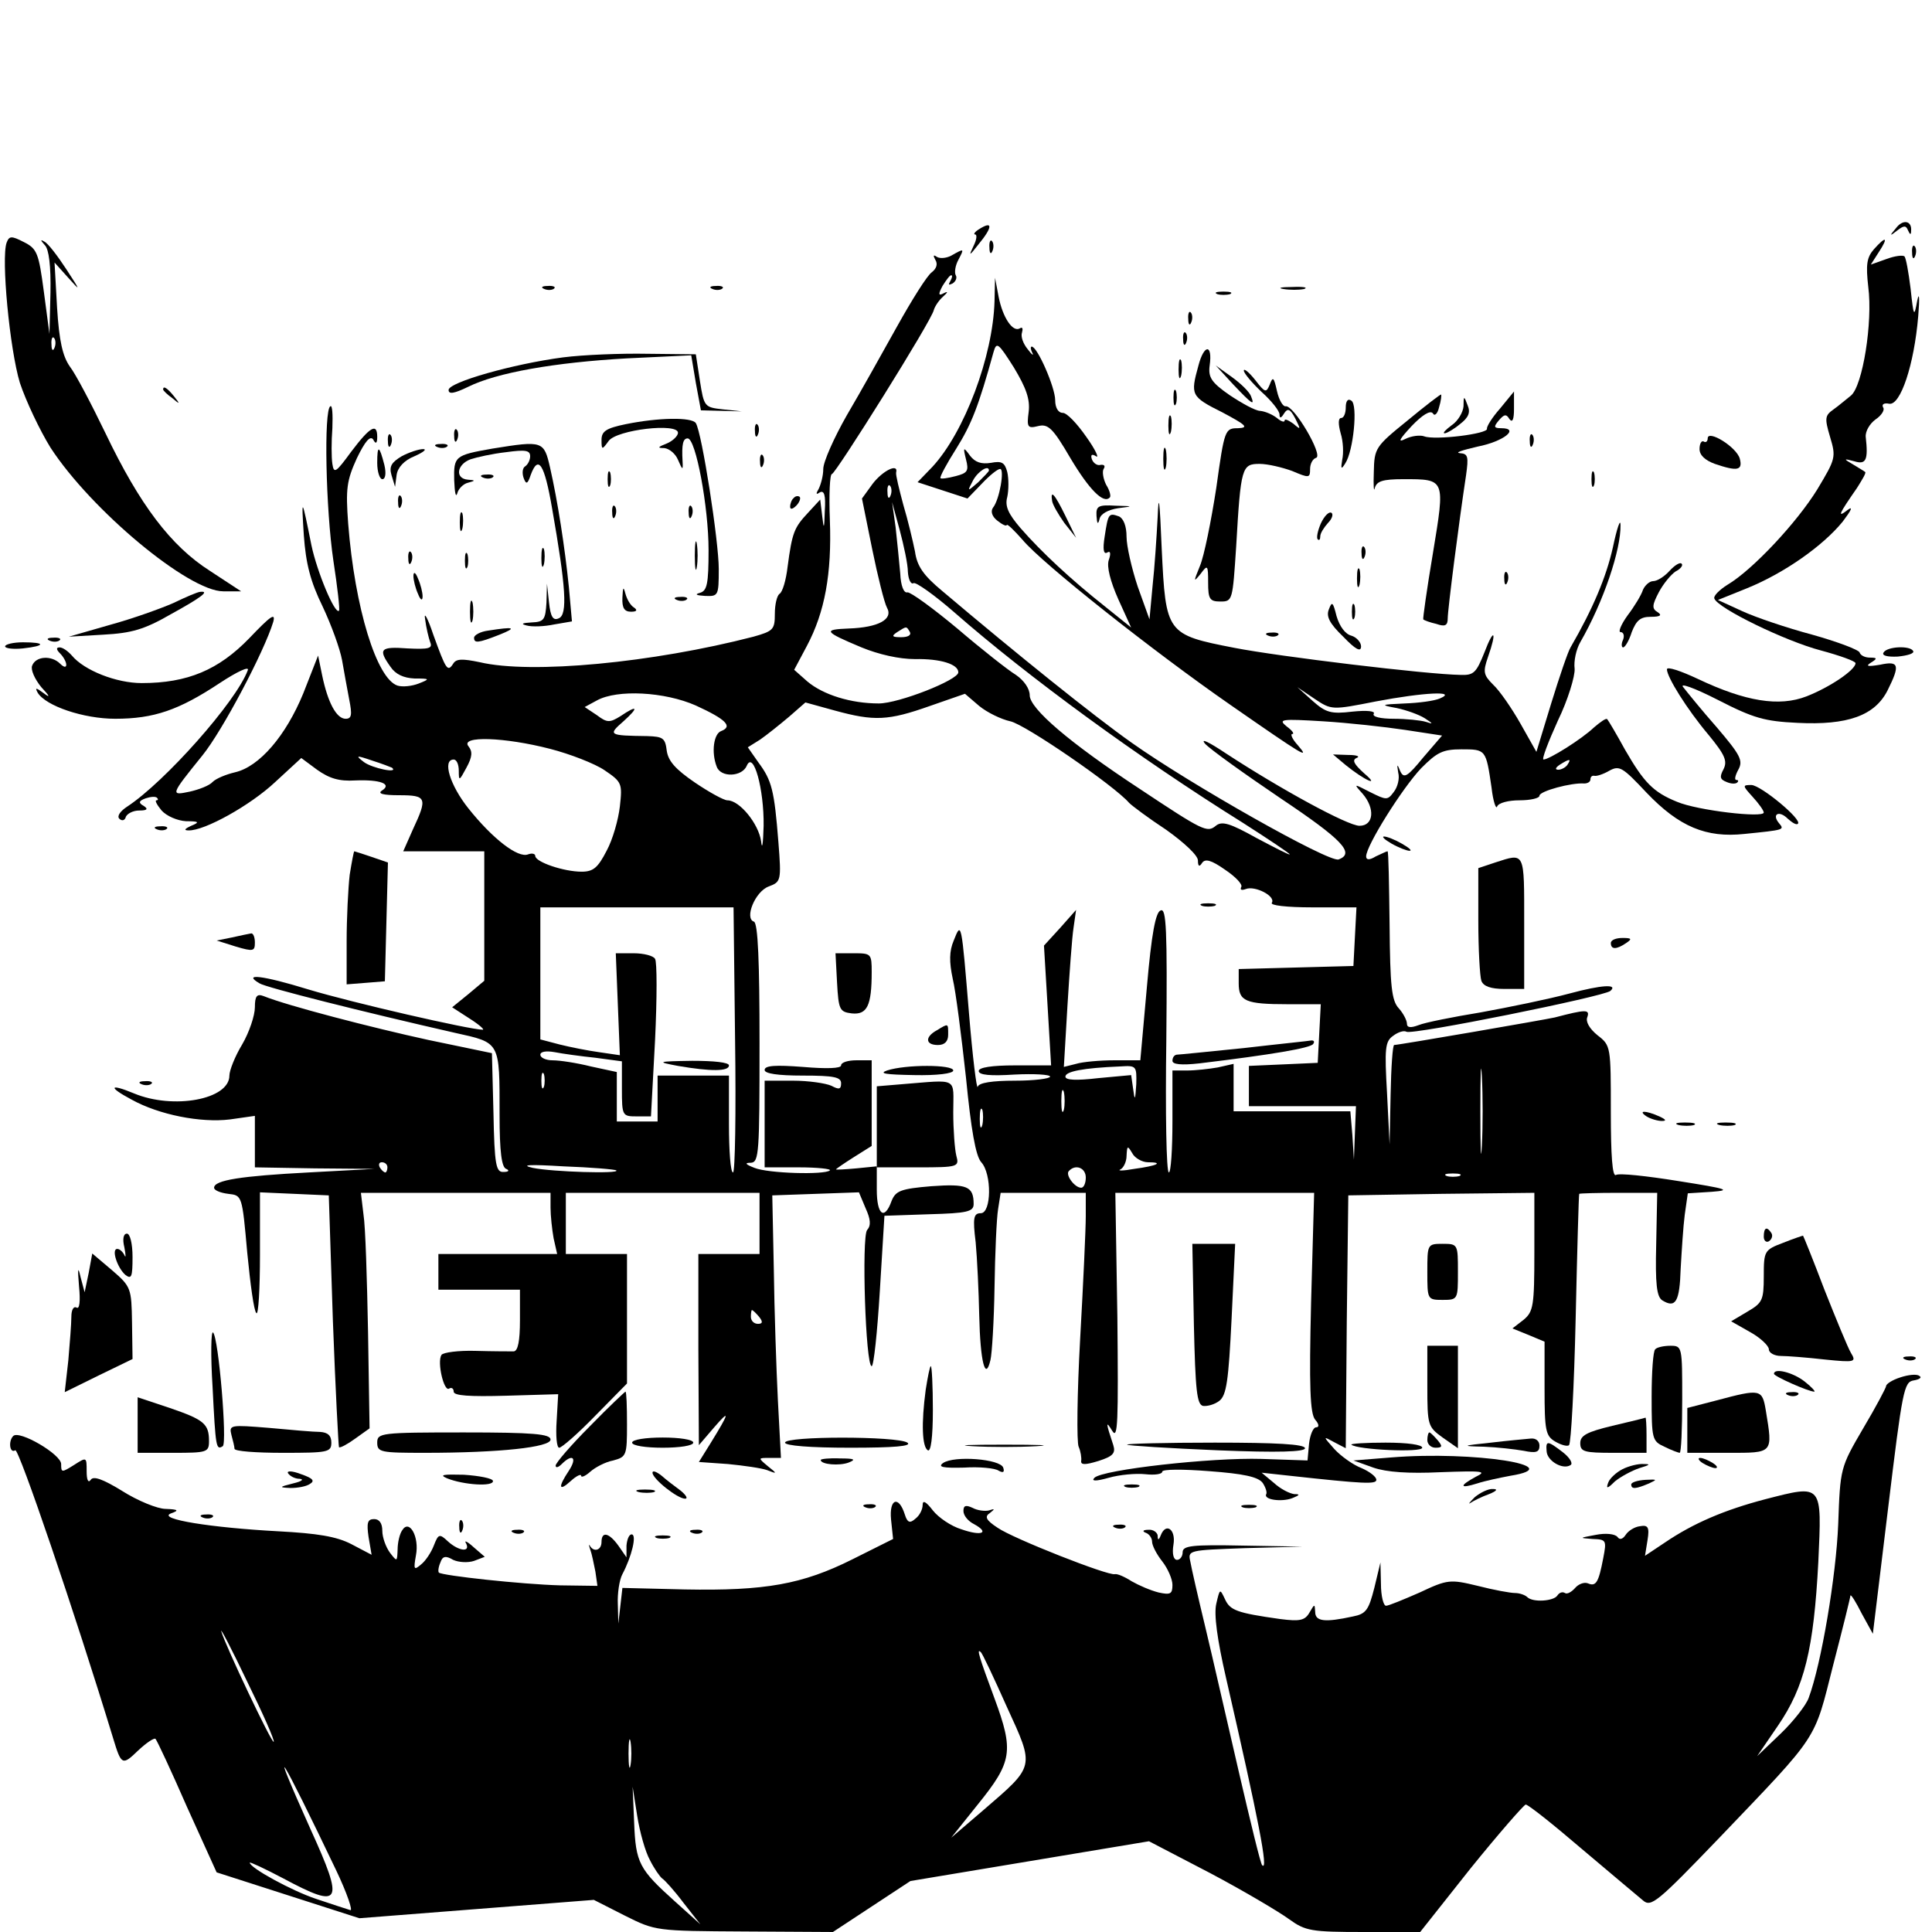 <?xml version="1.0" standalone="no"?>
<!DOCTYPE svg PUBLIC "-//W3C//DTD SVG 20010904//EN"
 "http://www.w3.org/TR/2001/REC-SVG-20010904/DTD/svg10.dtd">
<svg version="1.0" xmlns="http://www.w3.org/2000/svg"
 width="379pt" height="379pt" viewBox="0 0 379 379"
 preserveAspectRatio="xMidYMid meet">

<g transform="translate(0,379) scale(0.1,-0.1)"
fill="#000000" stroke="none">
<path d="M3719 3342 c-13 -15 -12 -16 3 -4 13 10 17 10 21 0 4 -9 6 -9 6 -1 2
20 -16 24 -30 5z"/>
<path d="M1920 3340 c-8 -5 -11 -10 -7 -10 4 0 3 -10 -3 -22 -10 -21 -9 -21 9
2 29 35 29 48 1 30z"/>
<path d="M13 3314 c-11 -30 6 -209 26 -275 12 -36 39 -93 60 -127 80 -123 271
-282 339 -282 l35 0 -61 40 c-77 49 -138 130 -205 270 -28 58 -59 117 -70 131
-14 20 -21 50 -25 115 l-5 89 27 -30 c25 -28 24 -26 -4 17 -17 26 -36 51 -43
54 -8 5 -8 3 1 -7 8 -8 12 -41 11 -93 l-2 -81 -11 83 c-10 75 -13 84 -39 97
-25 13 -29 12 -34 -1z m94 -206 c-3 -8 -6 -5 -6 6 -1 11 2 17 5 13 3 -3 4 -12
1 -19z"/>
<path d="M1941 3304 c0 -11 3 -14 6 -6 3 7 2 16 -1 19 -3 4 -6 -2 -5 -13z"/>
<path d="M3676 3301 c-14 -16 -16 -30 -11 -74 9 -69 -11 -194 -34 -213 -9 -7
-24 -20 -34 -27 -17 -12 -18 -17 -7 -54 12 -40 11 -43 -25 -103 -40 -65 -127
-158 -176 -187 -16 -10 -28 -22 -26 -27 6 -19 140 -84 209 -102 37 -10 68 -21
68 -25 0 -13 -50 -47 -96 -65 -54 -21 -120 -10 -213 34 -34 16 -61 25 -61 19
0 -15 39 -78 82 -129 32 -39 37 -51 29 -67 -8 -15 -7 -20 6 -25 9 -4 18 -4 21
-1 3 3 2 5 -2 5 -4 0 -2 9 4 20 10 18 4 29 -42 83 -30 34 -59 70 -66 79 -8 9
21 -1 68 -25 70 -36 92 -42 156 -45 98 -5 152 14 177 64 25 50 22 58 -15 50
-24 -4 -29 -3 -18 4 13 8 13 10 -2 10 -9 0 -18 4 -20 10 -1 5 -43 21 -93 35
-49 13 -111 34 -137 46 l-48 22 57 23 c74 30 150 84 188 131 16 21 21 31 10
23 -22 -17 -18 -9 18 43 10 16 18 29 16 31 -2 2 -13 8 -24 15 -19 11 -19 12 3
6 23 -7 27 3 22 48 -1 11 8 26 19 34 12 8 19 19 15 24 -3 6 2 9 12 7 22 -4 49
76 57 172 3 36 2 49 -2 30 -6 -33 -7 -32 -13 24 -4 32 -9 60 -12 63 -3 3 -19
1 -35 -5 l-31 -11 16 25 c19 29 14 32 -10 5z"/>
<path d="M3751 3294 c0 -11 3 -14 6 -6 3 7 2 16 -1 19 -3 4 -6 -2 -5 -13z"/>
<path d="M1867 3289 c-9 -5 -22 -7 -29 -3 -7 5 -8 3 -3 -6 5 -8 2 -17 -7 -24
-9 -6 -39 -54 -68 -106 -29 -52 -73 -131 -99 -175 -25 -44 -46 -91 -46 -105 0
-14 -5 -31 -9 -39 -6 -10 -5 -12 2 -7 9 5 12 -6 10 -36 -1 -36 -2 -38 -5 -11
l-4 33 -24 -26 c-27 -29 -31 -38 -40 -106 -3 -26 -10 -50 -16 -53 -5 -4 -9
-21 -9 -39 0 -31 -3 -34 -42 -45 -197 -51 -436 -74 -537 -50 -34 7 -46 7 -52
-3 -11 -17 -14 -12 -39 57 -11 33 -19 47 -16 30 2 -16 7 -37 10 -45 5 -12 -3
-14 -44 -12 -54 4 -59 -1 -34 -36 10 -15 26 -22 47 -23 31 0 31 -1 8 -10 -13
-5 -31 -7 -41 -4 -41 13 -84 152 -97 318 -5 68 -3 84 17 128 16 33 26 45 32
37 5 -10 8 -8 8 5 0 28 -14 20 -51 -29 -30 -41 -34 -44 -37 -24 -2 13 -2 44 0
70 1 27 0 46 -4 43 -13 -7 -9 -202 6 -303 8 -52 13 -96 11 -98 -8 -8 -43 76
-54 128 -19 95 -20 97 -15 20 4 -56 13 -91 37 -140 17 -36 34 -83 38 -105 4
-22 10 -57 14 -77 6 -30 5 -38 -7 -38 -18 0 -35 32 -46 85 l-8 39 -29 -74
c-34 -83 -86 -144 -134 -155 -17 -4 -37 -12 -44 -19 -6 -7 -27 -15 -45 -19
-38 -8 -38 -7 25 71 39 48 121 203 139 262 5 19 -5 12 -47 -32 -60 -62 -121
-88 -211 -88 -50 0 -113 25 -137 54 -8 9 -18 16 -24 16 -7 0 -7 -4 1 -12 7 -7
12 -17 12 -22 0 -6 -5 -5 -12 2 -17 17 -48 15 -55 -4 -3 -8 5 -26 18 -42 17
-18 18 -22 5 -12 -15 11 -18 12 -12 1 16 -26 90 -51 152 -51 76 0 125 17 205
70 35 23 59 34 55 25 -23 -62 -163 -219 -236 -267 -14 -9 -21 -19 -16 -24 5
-5 11 -4 13 4 3 6 14 12 26 12 16 0 18 3 9 9 -11 6 -10 10 4 15 9 3 19 4 22 1
3 -3 2 -5 -1 -5 -4 0 1 -9 10 -20 10 -11 31 -20 48 -21 26 0 27 -2 10 -9 -13
-6 -15 -9 -5 -9 31 -1 121 49 170 95 l51 47 31 -23 c24 -17 43 -23 75 -21 49
2 73 -7 52 -20 -9 -6 3 -9 34 -9 54 0 56 -5 27 -67 l-19 -43 79 0 80 0 0 -127
0 -127 -31 -26 -32 -26 34 -22 c19 -12 30 -22 26 -22 -25 0 -256 53 -342 79
-91 28 -130 32 -96 12 12 -8 203 -56 383 -97 90 -20 88 -16 88 -161 0 -72 4
-103 13 -106 7 -3 5 -6 -5 -6 -15 -1 -18 13 -20 116 l-3 117 -125 26 c-110 24
-276 67 -323 86 -13 5 -17 0 -17 -22 0 -16 -11 -49 -25 -73 -14 -23 -25 -51
-25 -61 0 -47 -110 -67 -187 -35 -48 20 -52 13 -5 -12 54 -30 136 -46 193 -39
l49 7 0 -51 0 -50 118 -2 117 -1 -130 -7 c-132 -7 -185 -15 -185 -30 0 -5 12
-10 28 -12 27 -3 27 -3 37 -115 6 -61 13 -115 18 -119 4 -4 7 48 7 115 l0 122
68 -3 67 -3 8 -245 c5 -135 11 -247 12 -249 2 -2 17 6 32 17 l28 20 -3 189
c-2 103 -5 207 -9 231 l-5 42 186 0 186 0 0 -29 c0 -16 3 -43 6 -60 l7 -31
-117 0 -116 0 0 -35 0 -35 80 0 80 0 0 -60 c0 -41 -4 -60 -12 -61 -7 0 -41 0
-75 1 -33 1 -64 -3 -67 -8 -9 -14 5 -73 15 -66 5 3 9 0 9 -6 0 -8 31 -10 103
-8 l102 3 -3 -52 c-2 -29 0 -53 5 -53 5 0 37 28 71 63 l62 63 0 127 0 127 -60
0 -60 0 0 60 0 60 190 0 190 0 0 -60 0 -60 -60 0 -60 0 0 -187 1 -188 30 35
c32 37 30 29 -7 -31 l-23 -37 57 -4 c31 -3 66 -8 77 -12 20 -8 20 -7 1 8 -19
16 -19 16 3 16 l23 0 -6 113 c-3 61 -7 177 -8 257 l-3 145 85 3 85 3 13 -31
c10 -22 11 -34 3 -43 -11 -14 -3 -267 9 -267 4 0 11 66 16 148 l9 147 88 3
c74 2 87 5 87 20 0 35 -13 40 -83 35 -60 -5 -70 -9 -78 -29 -14 -39 -29 -27
-29 22 l0 46 -40 -4 c-22 -2 -40 -3 -40 -2 0 1 16 12 35 24 l35 22 0 84 0 84
-30 0 c-16 0 -30 -4 -30 -10 0 -6 -28 -7 -75 -3 -53 4 -75 3 -75 -6 0 -7 25
-11 75 -11 61 0 75 -3 75 -15 0 -12 -4 -13 -19 -5 -11 5 -45 10 -75 10 l-56 0
0 -85 0 -85 67 0 c36 0 64 -3 61 -6 -10 -9 -121 -6 -148 5 -18 7 -20 10 -7 10
16 1 17 19 17 235 0 158 -3 235 -11 238 -19 6 2 59 29 69 24 9 25 11 19 87 -8
102 -13 121 -39 156 l-21 30 24 15 c13 9 38 29 57 45 l32 28 58 -16 c77 -21
104 -20 186 9 l69 24 28 -24 c16 -13 43 -26 61 -30 29 -6 205 -127 233 -160 6
-6 38 -30 73 -53 35 -25 62 -50 62 -60 0 -12 3 -13 8 -5 6 9 18 6 45 -13 21
-14 35 -29 32 -34 -3 -6 1 -7 9 -4 18 7 59 -14 51 -27 -4 -5 28 -9 80 -9 l86
0 -3 -57 -3 -58 -112 -3 -113 -3 0 -28 c0 -35 13 -41 96 -41 l65 0 -3 -57 -3
-58 -67 -3 -68 -3 0 -39 0 -40 105 0 105 0 -2 -52 -2 -53 -3 48 -4 47 -115 0
-114 0 0 46 0 47 -31 -7 c-17 -3 -44 -6 -60 -6 l-29 0 0 -100 c0 -55 -3 -100
-7 -100 -5 0 -7 117 -5 260 2 217 0 259 -11 254 -10 -3 -18 -46 -27 -149 l-13
-145 -51 0 c-28 0 -62 -3 -75 -7 l-24 -6 7 119 c4 65 9 135 12 154 l5 35 -31
-35 -32 -35 7 -117 7 -118 -71 0 c-45 0 -71 -4 -71 -11 0 -8 23 -10 70 -7 39
2 70 0 70 -4 0 -4 -31 -8 -69 -8 -44 0 -71 -4 -73 -12 -2 -6 -10 58 -17 143
-15 182 -15 182 -30 144 -9 -21 -9 -42 -2 -75 6 -25 17 -112 26 -194 10 -102
19 -154 30 -166 21 -23 20 -100 -1 -100 -14 0 -16 -9 -10 -57 3 -32 6 -97 7
-144 2 -90 12 -130 22 -87 3 12 7 77 8 143 1 66 4 135 7 153 l5 32 83 0 84 0
0 -46 c0 -25 -5 -133 -11 -240 -6 -108 -7 -203 -3 -212 4 -9 6 -22 5 -28 -1
-8 8 -8 34 0 28 9 34 15 29 31 -15 45 -15 49 -2 28 11 -18 12 17 10 223 l-4
244 195 0 195 0 -6 -215 c-4 -165 -2 -218 8 -230 8 -9 8 -15 2 -15 -6 0 -12
-15 -14 -32 l-3 -33 -90 3 c-99 3 -312 -21 -328 -37 -7 -7 3 -7 28 0 21 6 53
9 72 7 18 -2 33 0 33 5 0 5 41 5 92 1 67 -5 96 -11 105 -23 6 -9 9 -19 7 -22
-6 -11 30 -16 51 -8 15 6 16 8 4 8 -9 1 -27 10 -40 22 l-24 20 55 -6 c146 -16
170 -17 170 -8 0 6 -13 16 -29 23 -16 6 -40 23 -53 37 -23 26 -23 26 -1 14
l23 -12 2 248 3 248 183 3 182 2 0 -116 c0 -106 -2 -117 -21 -133 l-22 -17 32
-13 31 -13 0 -92 c0 -82 2 -93 21 -104 12 -7 24 -10 27 -7 4 4 10 115 13 248
3 133 6 243 7 245 1 1 36 2 78 2 l75 0 -2 -101 c-2 -78 1 -103 12 -110 26 -16
34 -3 36 62 2 35 5 83 8 106 l6 42 47 3 c40 3 30 6 -65 21 -62 10 -117 16
-123 12 -7 -4 -10 38 -10 124 0 128 0 130 -26 150 -16 13 -24 27 -20 36 5 15
-3 15 -64 -1 -17 -4 -306 -54 -315 -54 -3 0 -6 -44 -7 -97 l-2 -98 -5 100 c-5
88 -4 102 12 113 9 7 21 11 26 8 11 -7 387 69 400 80 16 14 -17 12 -80 -5 -41
-11 -119 -27 -174 -37 -55 -9 -110 -20 -122 -25 -16 -6 -23 -5 -23 3 0 6 -7
20 -16 30 -14 15 -17 43 -18 163 -1 80 -2 145 -4 145 -2 0 -12 -5 -23 -10 -13
-8 -19 -7 -19 0 0 21 71 134 108 173 31 31 42 37 79 37 48 0 48 0 59 -75 3
-27 9 -44 11 -37 3 7 22 12 44 12 21 0 39 4 39 9 0 9 63 26 88 24 6 0 12 3 12
8 0 5 3 8 8 7 4 -1 17 3 29 10 20 11 26 7 73 -43 64 -67 117 -89 192 -81 79 8
79 8 68 21 -15 18 0 26 17 9 9 -8 17 -13 20 -10 9 8 -72 75 -91 76 -18 0 -18
-1 2 -23 12 -13 22 -27 22 -31 0 -11 -130 4 -170 21 -47 19 -65 38 -102 102
-17 31 -33 58 -35 60 -2 3 -13 -5 -26 -16 -24 -23 -88 -63 -99 -63 -4 0 9 34
28 76 20 41 34 88 33 102 -2 15 3 38 11 52 46 80 80 182 79 230 0 14 -7 -6
-15 -44 -13 -58 -39 -120 -83 -196 -5 -8 -22 -58 -38 -110 l-29 -95 -31 55
c-17 30 -41 65 -54 77 -19 19 -20 25 -10 54 18 51 12 59 -7 9 -16 -40 -21 -45
-47 -44 -66 1 -356 36 -443 53 -134 26 -135 28 -143 194 -4 97 -6 113 -8 62
-2 -38 -6 -99 -10 -135 l-6 -65 -23 64 c-12 36 -22 80 -22 98 0 21 -6 36 -15
40 -20 7 -21 6 -28 -40 -4 -25 -2 -35 5 -31 6 4 8 -1 3 -15 -4 -13 3 -41 19
-77 l25 -55 -51 41 c-67 53 -125 107 -166 154 -24 28 -31 43 -26 61 3 14 3 36
0 49 -5 19 -11 22 -32 18 -19 -3 -31 1 -41 14 -13 18 -14 17 -8 -7 6 -23 3
-27 -20 -33 -15 -4 -29 -6 -30 -4 -2 2 12 28 31 58 30 48 44 84 73 189 6 21 9
19 40 -30 24 -40 32 -62 29 -87 -4 -30 -2 -33 18 -28 20 5 29 -3 64 -63 37
-62 65 -90 77 -77 3 2 0 14 -7 25 -6 12 -8 26 -5 31 4 6 1 9 -6 8 -6 -2 -14 3
-17 11 -3 9 0 11 8 6 7 -5 -1 13 -19 38 -18 26 -38 47 -46 47 -9 0 -15 10 -15
25 0 25 -35 105 -46 105 -3 0 -2 -6 1 -12 4 -7 -1 -4 -9 7 -9 11 -14 25 -11
33 2 7 1 11 -4 8 -14 -9 -34 21 -42 62 l-7 37 -1 -46 c-3 -108 -59 -257 -122
-325 l-29 -30 49 -16 49 -16 28 29 c15 16 31 29 36 29 9 0 -1 -60 -14 -76 -5
-7 -2 -17 8 -25 10 -8 18 -12 19 -9 1 3 15 -11 31 -29 38 -46 258 -220 408
-324 144 -100 157 -108 132 -79 -11 12 -15 22 -11 22 5 0 0 7 -11 15 -17 14
-11 15 71 10 50 -3 122 -11 162 -17 l72 -11 -37 -43 c-31 -38 -38 -42 -45 -27
-6 15 -7 15 -4 -3 3 -11 -1 -28 -9 -38 -12 -16 -14 -16 -46 0 -33 17 -33 17
-15 -3 25 -29 22 -63 -6 -63 -23 0 -155 72 -262 142 -33 22 -51 31 -41 19 10
-11 77 -59 148 -107 121 -81 147 -108 114 -120 -18 -7 -292 148 -406 229 -75
53 -223 172 -372 298 -36 30 -49 48 -53 77 -4 20 -14 62 -23 92 -8 30 -15 58
-14 63 5 19 -26 4 -46 -22 l-21 -29 20 -99 c11 -54 24 -106 29 -115 13 -23
-17 -39 -75 -41 -51 -2 -49 -6 25 -37 34 -14 74 -23 105 -23 50 1 85 -10 85
-26 0 -15 -117 -61 -156 -61 -55 0 -109 17 -140 43 l-26 23 25 47 c35 66 49
141 45 247 -2 50 0 90 4 90 7 0 197 303 200 322 2 7 10 19 18 26 10 9 10 11 2
7 -11 -6 -12 -3 -3 14 7 11 14 21 17 21 3 0 2 -5 -2 -12 -4 -7 -3 -8 5 -4 6 4
9 11 6 16 -3 5 -1 19 5 30 12 23 12 23 -13 9z m73 -422 c0 -2 -10 -12 -21 -23
-22 -19 -22 -19 -10 4 10 18 31 31 31 19z m-193 -49 c-3 -8 -6 -5 -6 6 -1 11
2 17 5 13 3 -3 4 -12 1 -19z m34 -150 c1 -15 6 -25 11 -22 4 3 41 -23 81 -58
144 -126 360 -284 565 -412 50 -32 92 -60 92 -62 0 -2 -29 13 -65 32 -52 29
-68 34 -80 24 -17 -14 -25 -10 -150 73 -137 90 -215 157 -215 183 0 13 -11 29
-27 40 -15 9 -67 50 -115 91 -48 40 -92 72 -98 71 -7 -2 -13 13 -14 37 -2 22
-6 63 -9 90 l-7 50 15 -55 c8 -30 16 -67 16 -82z m4 -118 c3 -6 -4 -10 -17
-10 -18 0 -20 2 -8 10 19 12 18 12 25 0z m914 -136 c95 18 161 21 126 6 -11
-5 -42 -9 -70 -10 -47 -2 -48 -3 -15 -9 19 -4 44 -13 55 -20 17 -11 17 -12 2
-7 -10 3 -39 6 -63 6 -26 0 -43 4 -39 10 3 5 -13 7 -42 4 -42 -5 -52 -2 -78
21 l-30 27 34 -23 c33 -22 34 -22 120 -5z m-1334 -8 c59 -27 73 -41 50 -50
-15 -5 -20 -42 -9 -70 8 -22 50 -20 59 2 13 30 34 -46 33 -118 -1 -36 -3 -49
-5 -30 -5 34 -42 80 -66 80 -7 0 -36 16 -64 35 -38 26 -52 42 -55 62 -3 25 -7
28 -38 29 -76 1 -78 2 -47 29 31 28 28 33 -6 10 -21 -13 -26 -13 -46 2 l-24
16 24 13 c40 22 133 17 194 -10z m-286 -85 c39 -10 88 -29 107 -42 34 -23 35
-26 30 -71 -3 -26 -14 -65 -26 -87 -17 -33 -26 -41 -49 -41 -35 0 -91 19 -91
31 0 4 -6 6 -14 3 -20 -8 -70 31 -117 90 -36 45 -52 96 -29 96 6 0 10 -10 10
-22 0 -21 1 -20 15 6 12 22 12 32 4 42 -17 21 71 18 160 -5z m-310 -37 c14
-12 -39 -1 -55 11 -17 13 -16 14 16 3 19 -6 37 -13 39 -14z m2306 6 c-3 -5
-12 -10 -18 -10 -7 0 -6 4 3 10 19 12 23 12 15 0z m-1633 -540 c2 -143 0 -260
-4 -260 -5 0 -8 43 -8 95 l0 95 -70 0 -70 0 0 -45 0 -45 -40 0 -40 0 0 48 0
49 -51 11 c-28 7 -61 12 -75 12 -13 0 -24 5 -24 11 0 6 11 8 28 5 15 -3 51 -8
80 -11 l52 -7 0 -54 c0 -53 1 -54 29 -54 l28 0 8 149 c4 83 4 155 0 160 -3 6
-22 11 -42 11 l-35 0 4 -100 4 -100 -41 6 c-22 3 -57 10 -77 15 l-38 10 0 129
0 130 190 0 189 0 3 -260z m1465 -207 c-2 -38 -3 -7 -3 67 0 74 1 105 3 68 2
-38 2 -98 0 -135z m-678 120 c-2 -32 -3 -33 -6 -10 l-4 28 -65 -6 c-43 -5 -64
-4 -64 3 0 10 34 17 108 20 31 2 32 1 31 -35z m-1162 -5 c-3 -7 -5 -2 -5 12 0
14 2 19 5 13 2 -7 2 -19 0 -25z m1020 -45 c-3 -10 -5 -2 -5 17 0 19 2 27 5 18
2 -10 2 -26 0 -35z m-160 -30 c-3 -10 -5 -4 -5 12 0 17 2 24 5 18 2 -7 2 -21
0 -30z m325 -73 c32 0 18 -7 -27 -13 -22 -4 -34 -4 -27 -1 6 3 12 15 12 27 1
20 2 20 11 5 5 -10 20 -18 31 -18z m-1492 -10 c0 -5 -2 -10 -4 -10 -3 0 -8 5
-11 10 -3 6 -1 10 4 10 6 0 11 -4 11 -10z m449 -6 c8 -7 -125 -3 -164 5 -26 6
-5 7 60 3 55 -2 102 -6 104 -8z m921 -14 c0 -11 -4 -20 -9 -20 -13 0 -32 26
-24 33 13 14 33 6 33 -13z m733 3 c-7 -2 -19 -2 -25 0 -7 3 -2 5 12 5 14 0 19
-2 13 -5z m-1374 -276 c8 -10 7 -14 -2 -14 -8 0 -14 6 -14 14 0 7 1 13 2 13 2
0 8 -6 14 -13z"/>
<path d="M1330 1699 c64 -11 100 -11 100 1 0 6 -30 9 -72 9 -69 -1 -71 -2 -28
-10z"/>
<path d="M1068 3223 c7 -3 16 -2 19 1 4 3 -2 6 -13 5 -11 0 -14 -3 -6 -6z"/>
<path d="M1398 3223 c7 -3 16 -2 19 1 4 3 -2 6 -13 5 -11 0 -14 -3 -6 -6z"/>
<path d="M2518 3223 c12 -2 30 -2 40 0 9 3 -1 5 -23 4 -22 0 -30 -2 -17 -4z"/>
<path d="M2388 3213 c6 -2 18 -2 25 0 6 3 1 5 -13 5 -14 0 -19 -2 -12 -5z"/>
<path d="M2331 3164 c0 -11 3 -14 6 -6 3 7 2 16 -1 19 -3 4 -6 -2 -5 -13z"/>
<path d="M2321 3124 c0 -11 3 -14 6 -6 3 7 2 16 -1 19 -3 4 -6 -2 -5 -13z"/>
<path d="M2351 3073 c-16 -58 -15 -61 47 -92 47 -25 52 -30 31 -31 -26 0 -27
-2 -43 -117 -10 -65 -24 -134 -32 -153 -13 -32 -13 -33 1 -16 14 19 15 18 15
-17 0 -32 3 -37 24 -37 24 0 24 2 31 108 9 156 11 162 46 162 16 0 45 -7 64
-14 33 -14 35 -14 35 4 0 10 5 20 12 22 14 5 -44 104 -60 101 -5 -1 -13 12
-17 30 -6 27 -8 29 -14 13 -7 -17 -9 -17 -29 9 -12 15 -22 23 -22 18 0 -5 16
-24 35 -42 19 -17 35 -37 35 -44 0 -8 3 -8 9 2 7 11 12 9 22 -10 11 -22 11
-23 -4 -10 -10 7 -17 10 -17 6 0 -4 -7 -2 -15 5 -9 7 -23 13 -33 14 -9 0 -36
15 -60 31 -36 25 -42 35 -39 58 6 43 -11 42 -22 0z"/>
<path d="M1105 3089 c-99 -13 -225 -49 -225 -64 0 -9 11 -7 38 6 56 28 170 48
312 56 l126 6 9 -54 10 -54 40 -1 40 -1 -37 4 c-36 4 -37 5 -45 56 l-8 52 -95
1 c-52 1 -126 -2 -165 -7z"/>
<path d="M2312 3065 c0 -16 2 -22 5 -12 2 9 2 23 0 30 -3 6 -5 -1 -5 -18z"/>
<path d="M2419 3036 c38 -40 43 -43 35 -23 -3 8 -19 24 -37 37 l-32 23 34 -37z"/>
<path d="M320 3026 c0 -2 8 -10 18 -17 15 -13 16 -12 3 4 -13 16 -21 21 -21
13z"/>
<path d="M2302 3010 c0 -14 2 -19 5 -12 2 6 2 18 0 25 -3 6 -5 1 -5 -13z"/>
<path d="M2761 2965 c-63 -51 -65 -54 -66 -101 -1 -27 0 -41 2 -31 4 13 15 17
56 17 83 0 82 1 58 -145 -12 -71 -20 -129 -19 -130 2 -2 13 -6 26 -9 17 -6 22
-3 22 11 0 17 22 189 36 281 5 36 4 42 -12 43 -11 1 5 6 35 13 51 10 83 36 46
36 -15 0 -15 3 -5 15 11 13 15 13 21 3 6 -8 9 -1 9 20 l0 34 -27 -33 c-16 -18
-27 -36 -26 -40 3 -10 -102 -23 -123 -15 -8 3 -25 1 -37 -5 -16 -8 -12 -1 12
25 21 22 37 32 42 25 3 -6 9 -1 12 12 4 13 5 24 4 25 -1 1 -31 -22 -66 -51z"/>
<path d="M2640 2991 c0 -12 -4 -21 -9 -21 -6 0 -6 -12 -1 -30 5 -16 6 -39 3
-52 -3 -18 -2 -20 6 -7 16 24 25 115 12 123 -7 5 -11 -1 -11 -13z"/>
<path d="M2871 2993 c-1 -12 -11 -29 -23 -37 -12 -9 -19 -16 -14 -16 4 0 18 8
30 18 17 13 21 23 15 37 -7 19 -8 19 -8 -2z"/>
<path d="M2292 2955 c0 -16 2 -22 5 -12 2 9 2 23 0 30 -3 6 -5 -1 -5 -18z"/>
<path d="M1228 2958 c-39 -8 -48 -14 -48 -31 0 -20 1 -20 14 -2 16 22 136 36
136 16 0 -6 -10 -16 -22 -21 -18 -7 -19 -9 -5 -9 10 -1 22 -11 27 -23 9 -21
10 -21 9 -3 -2 34 1 45 10 45 16 0 41 -135 41 -219 0 -67 -3 -80 -17 -84 -11
-3 -7 -5 10 -6 26 -1 27 0 27 53 0 54 -33 267 -45 286 -8 12 -73 11 -137 -2z"/>
<path d="M1481 2944 c0 -11 3 -14 6 -6 3 7 2 16 -1 19 -3 4 -6 -2 -5 -13z"/>
<path d="M891 2934 c0 -11 3 -14 6 -6 3 7 2 16 -1 19 -3 4 -6 -2 -5 -13z"/>
<path d="M761 2924 c0 -11 3 -14 6 -6 3 7 2 16 -1 19 -3 4 -6 -2 -5 -13z"/>
<path d="M3001 2924 c0 -11 3 -14 6 -6 3 7 2 16 -1 19 -3 4 -6 -2 -5 -13z"/>
<path d="M3350 2930 c0 -6 -4 -9 -8 -6 -4 2 -8 -4 -8 -15 0 -12 11 -22 30 -29
44 -15 55 -13 49 10 -6 23 -63 58 -63 40z"/>
<path d="M858 2913 c7 -3 16 -2 19 1 4 3 -2 6 -13 5 -11 0 -14 -3 -6 -6z"/>
<path d="M966 2910 c-74 -13 -76 -15 -75 -62 1 -24 3 -35 6 -26 2 9 12 19 21
21 15 4 15 5 0 6 -26 2 -22 30 5 40 12 4 43 11 70 14 37 5 47 4 47 -8 0 -7 -4
-16 -10 -20 -5 -3 -6 -13 -3 -22 5 -14 8 -13 14 5 15 41 27 22 42 -65 27 -154
31 -209 13 -216 -11 -5 -16 3 -19 31 l-4 37 -1 -37 c-2 -34 -5 -38 -29 -39
-19 -1 -22 -3 -10 -6 11 -3 35 -2 54 2 l35 6 -6 67 c-8 79 -22 169 -37 235
-12 52 -14 53 -113 37z"/>
<path d="M2282 2890 c0 -19 2 -27 5 -17 2 9 2 25 0 35 -3 9 -5 1 -5 -18z"/>
<path d="M740 2882 c0 -18 5 -32 10 -32 6 0 8 11 4 28 -10 39 -14 40 -14 4z"/>
<path d="M788 2895 c-20 -12 -25 -20 -20 -37 l7 -23 3 23 c2 15 15 29 35 37
18 8 25 14 17 14 -8 0 -27 -6 -42 -14z"/>
<path d="M1491 2884 c0 -11 3 -14 6 -6 3 7 2 16 -1 19 -3 4 -6 -2 -5 -13z"/>
<path d="M1192 2850 c0 -14 2 -19 5 -12 2 6 2 18 0 25 -3 6 -5 1 -5 -13z"/>
<path d="M3122 2850 c0 -14 2 -19 5 -12 2 6 2 18 0 25 -3 6 -5 1 -5 -13z"/>
<path d="M948 2853 c7 -3 16 -2 19 1 4 3 -2 6 -13 5 -11 0 -14 -3 -6 -6z"/>
<path d="M781 2804 c0 -11 3 -14 6 -6 3 7 2 16 -1 19 -3 4 -6 -2 -5 -13z"/>
<path d="M1557 2813 c-4 -3 -7 -11 -7 -17 0 -6 5 -5 12 2 6 6 9 14 7 17 -3 3
-9 2 -12 -2z"/>
<path d="M2064 2807 c1 -7 12 -26 24 -43 l23 -29 -21 43 c-21 43 -30 53 -26
29z"/>
<path d="M1201 2784 c0 -11 3 -14 6 -6 3 7 2 16 -1 19 -3 4 -6 -2 -5 -13z"/>
<path d="M1351 2784 c0 -11 3 -14 6 -6 3 7 2 16 -1 19 -3 4 -6 -2 -5 -13z"/>
<path d="M2151 2778 c1 -16 3 -18 6 -6 2 10 17 18 36 21 31 4 31 4 -5 5 -34 2
-38 -1 -37 -20z"/>
<path d="M902 2765 c0 -16 2 -22 5 -12 2 9 2 23 0 30 -3 6 -5 -1 -5 -18z"/>
<path d="M2591 2763 c-6 -14 -9 -28 -6 -31 3 -3 5 0 5 6 0 6 7 17 15 26 8 8
11 17 7 20 -5 3 -14 -6 -21 -21z"/>
<path d="M1363 2700 c0 -25 2 -35 4 -22 2 12 2 32 0 45 -2 12 -4 2 -4 -23z"/>
<path d="M1062 2695 c0 -16 2 -22 5 -12 2 9 2 23 0 30 -3 6 -5 -1 -5 -18z"/>
<path d="M2671 2704 c0 -11 3 -14 6 -6 3 7 2 16 -1 19 -3 4 -6 -2 -5 -13z"/>
<path d="M801 2694 c0 -11 3 -14 6 -6 3 7 2 16 -1 19 -3 4 -6 -2 -5 -13z"/>
<path d="M912 2690 c0 -14 2 -19 5 -12 2 6 2 18 0 25 -3 6 -5 1 -5 -13z"/>
<path d="M3275 2670 c-10 -11 -24 -20 -32 -20 -7 0 -16 -8 -20 -17 -3 -10 -17
-33 -30 -50 -13 -18 -19 -33 -14 -33 6 0 8 -7 5 -15 -4 -8 -3 -15 0 -15 4 0
12 14 17 30 9 23 17 30 37 30 19 0 23 3 14 9 -12 7 -11 14 2 39 9 17 24 35 33
41 10 5 15 12 12 15 -3 4 -14 -3 -24 -14z"/>
<path d="M2662 2655 c0 -16 2 -22 5 -12 2 9 2 23 0 30 -3 6 -5 -1 -5 -18z"/>
<path d="M811 2660 c0 -8 4 -24 9 -35 5 -13 9 -14 9 -5 0 8 -4 24 -9 35 -5 13
-9 14 -9 5z"/>
<path d="M2951 2654 c0 -11 3 -14 6 -6 3 7 2 16 -1 19 -3 4 -6 -2 -5 -13z"/>
<path d="M1221 2618 c-1 -21 4 -28 17 -28 11 0 13 3 6 8 -7 4 -14 16 -17 27
-4 15 -5 14 -6 -7z"/>
<path d="M340 2607 c-25 -11 -81 -31 -125 -43 l-80 -23 68 4 c55 3 80 10 132
40 60 33 77 46 58 44 -5 0 -28 -10 -53 -22z"/>
<path d="M922 2590 c0 -19 2 -27 5 -17 2 9 2 25 0 35 -3 9 -5 1 -5 -18z"/>
<path d="M1328 2613 c7 -3 16 -2 19 1 4 3 -2 6 -13 5 -11 0 -14 -3 -6 -6z"/>
<path d="M2607 2595 c-6 -14 1 -28 28 -54 24 -25 35 -31 35 -19 0 8 -9 18 -19
21 -12 3 -23 18 -29 38 -7 28 -9 30 -15 14z"/>
<path d="M2652 2590 c0 -14 2 -19 5 -12 2 6 2 18 0 25 -3 6 -5 1 -5 -13z"/>
<path d="M958 2553 c-16 -2 -28 -9 -28 -14 0 -11 7 -11 50 6 35 14 29 16 -22
8z"/>
<path d="M2488 2543 c7 -3 16 -2 19 1 4 3 -2 6 -13 5 -11 0 -14 -3 -6 -6z"/>
<path d="M98 2533 c7 -3 16 -2 19 1 4 3 -2 6 -13 5 -11 0 -14 -3 -6 -6z"/>
<path d="M10 2522 c0 -4 16 -6 35 -4 45 5 45 12 0 12 -19 0 -35 -4 -35 -8z"/>
<path d="M3695 2510 c-4 -6 7 -9 28 -8 19 2 33 6 30 11 -6 11 -51 9 -58 -3z"/>
<path d="M2640 2289 c37 -30 69 -44 36 -16 -20 18 -24 26 -15 30 8 3 1 6 -16
6 l-30 1 25 -21z"/>
<path d="M308 2163 c7 -3 16 -2 19 1 4 3 -2 6 -13 5 -11 0 -14 -3 -6 -6z"/>
<path d="M2730 2135 c14 -8 30 -14 35 -14 6 0 -1 6 -15 14 -14 8 -29 14 -35
14 -5 0 1 -6 15 -14z"/>
<path d="M686 2074 c-3 -26 -6 -85 -6 -131 l0 -84 38 3 37 3 3 116 3 117 -32
11 c-18 6 -33 11 -34 11 -1 0 -5 -21 -9 -46z"/>
<path d="M2933 2098 l-33 -11 0 -103 c0 -56 3 -109 6 -118 4 -11 19 -16 45
-16 l39 0 0 130 c0 141 2 137 -57 118z"/>
<path d="M2358 2013 c6 -2 18 -2 25 0 6 3 1 5 -13 5 -14 0 -19 -2 -12 -5z"/>
<path d="M455 1951 l-30 -6 38 -12 c34 -10 37 -9 37 8 0 10 -3 18 -7 18 -5 -1
-21 -4 -38 -8z"/>
<path d="M3160 1940 c0 -13 11 -13 30 0 12 8 11 10 -7 10 -13 0 -23 -4 -23
-10z"/>
<path d="M1642 1863 c3 -54 5 -58 29 -61 30 -3 39 15 39 81 0 36 -1 37 -35 37
l-36 0 3 -57z"/>
<path d="M1838 1769 c-24 -13 -23 -29 2 -29 13 0 20 7 20 20 0 23 1 23 -22 9z"/>
<path d="M2440 1734 c-69 -7 -128 -13 -132 -13 -5 -1 -8 -6 -8 -12 0 -7 17 -9
53 -5 141 17 218 30 223 38 3 4 2 7 -3 7 -4 -1 -64 -7 -133 -15z"/>
<path d="M1740 1690 c-17 -6 -2 -8 53 -9 45 -1 77 3 77 9 0 12 -94 12 -130 0z"/>
<path d="M278 1663 c7 -3 16 -2 19 1 4 3 -2 6 -13 5 -11 0 -14 -3 -6 -6z"/>
<path d="M1768 1663 l-48 -4 0 -80 0 -79 81 0 c79 0 81 1 75 23 -3 12 -6 50
-6 85 0 70 12 64 -102 55z"/>
<path d="M3230 1600 c8 -5 22 -9 30 -9 10 0 8 3 -5 9 -27 12 -43 12 -25 0z"/>
<path d="M3293 1583 c9 -2 23 -2 30 0 6 3 -1 5 -18 5 -16 0 -22 -2 -12 -5z"/>
<path d="M3373 1583 c9 -2 23 -2 30 0 6 3 -1 5 -18 5 -16 0 -22 -2 -12 -5z"/>
<path d="M3460 1364 c0 -8 5 -12 10 -9 6 4 8 11 5 16 -9 14 -15 11 -15 -7z"/>
<path d="M244 1343 c3 -16 3 -22 0 -15 -3 6 -9 12 -14 12 -12 0 0 -37 16 -51
12 -9 14 -4 14 35 0 27 -5 46 -11 46 -7 0 -9 -11 -5 -27z"/>
<path d="M3498 1352 c-37 -14 -38 -16 -38 -66 0 -47 -3 -52 -32 -69 l-32 -19
37 -21 c20 -11 37 -27 37 -34 0 -7 11 -13 24 -13 12 0 51 -3 86 -7 59 -6 62
-5 51 13 -6 10 -29 66 -52 124 -22 58 -41 105 -42 106 -1 0 -19 -6 -39 -14z"/>
<path d="M2342 1193 c3 -132 6 -158 18 -161 9 -1 23 3 32 10 14 11 18 39 24
161 l7 147 -42 0 -42 0 3 -157z"/>
<path d="M2800 1295 c0 -54 0 -55 30 -55 30 0 30 1 30 55 0 54 0 55 -30 55
-30 0 -30 -1 -30 -55z"/>
<path d="M174 1293 l-8 -38 -8 30 c-5 22 -6 17 -3 -18 3 -30 1 -46 -5 -42 -6
3 -10 -5 -10 -18 0 -13 -3 -52 -6 -86 l-7 -62 67 33 66 32 -1 71 c-1 68 -2 71
-39 103 l-39 33 -7 -38z"/>
<path d="M417 1069 c6 -120 7 -124 20 -116 9 6 -8 212 -19 223 -4 4 -5 -44 -1
-107z"/>
<path d="M2800 1071 c0 -77 1 -80 30 -101 l30 -21 0 100 0 101 -30 0 -30 0 0
-79z"/>
<path d="M3247 1143 c-4 -3 -7 -45 -7 -93 0 -83 1 -87 25 -98 14 -7 28 -12 30
-12 3 0 5 47 5 105 0 103 0 105 -23 105 -13 0 -27 -3 -30 -7z"/>
<path d="M3738 1123 c7 -3 16 -2 19 1 4 3 -2 6 -13 5 -11 0 -14 -3 -6 -6z"/>
<path d="M1816 1064 c-9 -67 -7 -112 4 -119 6 -4 10 25 10 79 0 47 -2 86 -4
86 -2 0 -6 -21 -10 -46z"/>
<path d="M3480 1095 c0 -5 68 -35 79 -35 3 0 -5 9 -19 20 -23 18 -60 27 -60
15z"/>
<path d="M3728 1088 c-16 -5 -28 -13 -28 -17 0 -3 -20 -41 -45 -83 -45 -77
-45 -78 -49 -188 -4 -101 -33 -274 -58 -341 -5 -14 -30 -46 -55 -70 l-46 -44
41 60 c52 76 70 150 79 321 7 154 9 152 -104 123 -80 -21 -141 -47 -197 -85
l-39 -26 5 31 c4 25 1 30 -15 27 -10 -1 -23 -9 -28 -17 -6 -9 -12 -10 -16 -4
-5 6 -23 8 -43 4 -32 -6 -33 -6 -6 -8 27 -1 28 -2 21 -38 -9 -47 -14 -56 -30
-49 -8 3 -19 -2 -25 -9 -7 -8 -16 -13 -20 -10 -5 3 -11 1 -15 -5 -7 -11 -48
-14 -59 -3 -4 4 -15 8 -24 8 -9 0 -42 6 -73 14 -54 13 -59 13 -114 -13 -32
-14 -61 -26 -66 -26 -5 0 -10 19 -10 43 l-1 42 -12 -50 c-11 -43 -16 -51 -42
-56 -55 -12 -74 -10 -74 9 -1 16 -1 16 -11 -1 -9 -16 -19 -18 -58 -13 -85 12
-98 17 -108 39 -10 21 -10 21 -17 -9 -5 -21 2 -71 19 -145 64 -279 84 -381 71
-368 -3 2 -23 85 -46 184 -23 99 -52 227 -66 285 -14 58 -27 115 -29 127 -5
22 -3 22 107 26 l113 3 -117 2 c-99 2 -118 0 -118 -13 0 -8 -5 -15 -11 -15 -7
0 -10 12 -7 30 5 30 -15 44 -25 18 -4 -10 -6 -10 -6 0 -1 6 -9 12 -18 11 -11
0 -13 -3 -5 -6 6 -2 12 -10 12 -17 0 -8 9 -25 20 -39 11 -14 20 -35 20 -46 0
-18 -4 -20 -27 -15 -16 4 -39 14 -53 22 -14 9 -28 15 -33 14 -12 -4 -200 70
-230 91 -23 15 -26 22 -15 29 10 8 10 9 -2 5 -8 -2 -23 0 -32 5 -13 6 -18 5
-18 -6 0 -9 9 -20 21 -26 31 -17 15 -24 -25 -10 -20 6 -45 23 -56 37 -13 17
-20 21 -20 11 0 -9 -6 -21 -14 -27 -11 -10 -16 -8 -21 8 -12 38 -31 31 -27
-10 l4 -38 -80 -40 c-98 -49 -171 -62 -329 -59 l-122 3 -4 -35 -4 -35 -1 38
c-1 21 3 48 9 59 18 34 29 78 18 78 -5 0 -9 -10 -10 -22 l0 -23 -16 23 c-18
25 -33 29 -33 7 0 -16 -15 -21 -23 -7 -2 4 -2 0 1 -8 3 -8 7 -28 10 -43 l4
-28 -73 1 c-75 2 -231 19 -238 25 -2 2 -1 11 3 20 4 12 10 14 25 5 11 -5 29
-6 41 -2 l21 8 -22 19 c-12 11 -19 14 -15 8 10 -19 -14 -16 -35 3 -17 16 -19
15 -28 -8 -5 -13 -16 -30 -25 -37 -14 -12 -15 -10 -10 18 7 36 -13 72 -27 49
-5 -7 -9 -24 -9 -38 -1 -24 -1 -24 -15 -6 -8 11 -15 30 -15 43 0 15 -6 23 -16
23 -13 0 -15 -7 -11 -35 l6 -35 -40 21 c-29 15 -67 21 -142 25 -132 7 -239 24
-212 35 17 6 15 8 -10 9 -16 0 -55 16 -85 35 -39 24 -57 30 -62 22 -5 -7 -8 0
-8 17 0 28 0 28 -25 12 -24 -15 -25 -15 -25 2 0 19 -82 67 -94 55 -10 -10 -7
-35 4 -28 7 4 117 -319 192 -565 16 -53 18 -54 49 -24 16 15 31 25 34 23 3 -3
31 -63 62 -134 l58 -128 140 -45 140 -45 230 18 230 18 61 -31 c60 -30 61 -30
234 -31 l174 -1 76 50 76 50 234 39 234 39 121 -63 c66 -35 135 -76 154 -90
32 -23 43 -25 146 -25 l111 0 99 125 c55 68 104 124 108 125 5 0 54 -39 110
-87 56 -47 110 -93 120 -101 16 -14 28 -4 151 124 196 205 184 187 222 337 19
73 34 134 34 137 1 3 11 -13 22 -35 l22 -40 30 247 c28 231 31 247 50 250 12
2 17 6 11 9 -5 4 -22 2 -37 -3z m-3191 -715 c-4 -3 -95 189 -103 217 -2 8 21
-36 51 -99 31 -63 54 -115 52 -118z m1438 69 c55 -120 56 -115 -46 -203 l-63
-54 52 65 c68 84 71 105 33 208 -30 81 -36 100 -27 91 3 -2 26 -51 51 -107z
m-738 -114 c-2 -13 -4 -3 -4 22 0 25 2 35 4 23 2 -13 2 -33 0 -45z m-578 -206
c22 -46 34 -82 28 -79 -7 2 -37 12 -67 22 -48 16 -130 61 -130 71 0 2 30 -12
66 -31 114 -61 120 -50 53 97 -87 194 -58 146 50 -80z m616 19 c8 -16 19 -32
24 -36 5 -3 24 -24 42 -48 l33 -42 -50 45 c-70 63 -77 75 -80 155 l-3 70 9
-57 c5 -32 16 -71 25 -87z"/>
<path d="M1157 992 c-37 -37 -67 -72 -67 -77 0 -5 5 -4 12 3 21 21 31 13 14
-13 -22 -33 -20 -42 4 -20 11 10 20 14 20 10 0 -4 8 -1 18 8 9 8 29 19 45 22
26 7 27 10 27 71 0 35 -1 64 -3 64 -1 0 -33 -30 -70 -68z"/>
<path d="M3368 1043 l-58 -15 0 -44 0 -44 80 0 c89 0 88 -2 74 83 -7 42 -10
43 -96 20z"/>
<path d="M3508 1053 c7 -3 16 -2 19 1 4 3 -2 6 -13 5 -11 0 -14 -3 -6 -6z"/>
<path d="M270 994 l0 -54 70 0 c66 0 70 1 70 23 0 34 -10 42 -77 65 l-63 21 0
-55z"/>
<path d="M3163 993 c-50 -12 -63 -19 -63 -34 0 -17 8 -19 65 -19 l65 0 0 35
c0 19 -1 34 -2 34 -2 -1 -31 -8 -65 -16z"/>
<path d="M454 975 c3 -11 6 -23 6 -27 0 -5 43 -8 95 -8 88 0 95 1 95 20 0 14
-7 20 -22 21 -13 0 -58 4 -101 8 -75 6 -78 6 -73 -14z"/>
<path d="M740 960 c0 -19 7 -20 93 -20 148 0 247 11 247 26 0 11 -34 14 -170
14 -163 0 -170 -1 -170 -20z"/>
<path d="M2800 965 c0 -8 7 -15 16 -15 14 0 14 3 4 15 -7 8 -14 15 -16 15 -2
0 -4 -7 -4 -15z"/>
<path d="M1240 960 c0 -6 27 -10 60 -10 33 0 60 4 60 10 0 6 -27 10 -60 10
-33 0 -60 -4 -60 -10z"/>
<path d="M1540 960 c0 -6 49 -10 128 -10 86 0 122 3 112 10 -20 13 -240 13
-240 0z"/>
<path d="M2925 960 c-58 -6 -59 -7 -14 -8 26 -1 61 -5 78 -8 24 -5 31 -3 31
10 0 9 -7 15 -17 14 -10 -1 -45 -4 -78 -8z"/>
<path d="M1908 953 c34 -2 90 -2 125 0 34 2 6 3 -63 3 -69 0 -97 -1 -62 -3z"/>
<path d="M2211 956 c2 -2 82 -7 177 -11 121 -5 172 -3 172 4 0 8 -57 11 -177
11 -97 0 -174 -2 -172 -4z"/>
<path d="M2651 956 c11 -10 139 -16 139 -6 0 6 -29 10 -72 10 -39 0 -69 -2
-67 -4z"/>
<path d="M3034 943 c1 -19 32 -37 47 -27 5 3 -1 14 -15 25 -30 23 -34 24 -32
2z"/>
<path d="M2730 931 l-75 -6 39 -14 c26 -9 69 -12 132 -9 83 3 92 2 69 -9 -33
-18 -32 -24 3 -13 15 5 44 11 65 15 118 19 -72 49 -233 36z"/>
<path d="M1610 926 c0 -9 37 -12 55 -5 15 6 11 8 -17 8 -21 1 -38 -1 -38 -3z"/>
<path d="M1850 920 c-11 -8 0 -10 41 -9 30 2 61 -1 68 -6 9 -5 12 -3 9 6 -6
17 -96 24 -118 9z"/>
<path d="M3340 920 c8 -5 20 -10 25 -10 6 0 3 5 -5 10 -8 5 -19 10 -25 10 -5
0 -3 -5 5 -10z"/>
<path d="M3183 908 c-12 -6 -25 -18 -28 -26 -5 -13 -2 -13 13 2 11 9 33 21 48
26 20 6 23 8 9 8 -11 1 -30 -4 -42 -10z"/>
<path d="M565 900 c4 -6 14 -11 23 -11 9 -1 4 -5 -13 -9 -28 -7 -28 -8 -5 -9
14 0 31 3 38 8 10 6 6 11 -17 19 -18 7 -29 7 -26 2z"/>
<path d="M1280 901 c0 -12 49 -51 64 -51 6 0 2 7 -9 16 -11 8 -28 21 -37 29
-10 8 -18 11 -18 6z"/>
<path d="M877 890 c32 -13 92 -17 90 -5 -1 5 -27 10 -57 12 -41 1 -49 0 -33
-7z"/>
<path d="M3200 878 c0 -10 9 -9 35 2 17 8 16 8 -7 7 -16 -1 -28 -5 -28 -9z"/>
<path d="M2208 873 c6 -2 18 -2 25 0 6 3 1 5 -13 5 -14 0 -19 -2 -12 -5z"/>
<path d="M1253 863 c9 -2 23 -2 30 0 6 3 -1 5 -18 5 -16 0 -22 -2 -12 -5z"/>
<path d="M2893 853 c-10 -10 -14 -15 -8 -11 6 4 22 12 36 17 15 6 18 10 8 10
-9 1 -25 -7 -36 -16z"/>
<path d="M1698 833 c7 -3 16 -2 19 1 4 3 -2 6 -13 5 -11 0 -14 -3 -6 -6z"/>
<path d="M2438 833 c6 -2 18 -2 25 0 6 3 1 5 -13 5 -14 0 -19 -2 -12 -5z"/>
<path d="M398 813 c7 -3 16 -2 19 1 4 3 -2 6 -13 5 -11 0 -14 -3 -6 -6z"/>
<path d="M901 794 c0 -11 3 -14 6 -6 3 7 2 16 -1 19 -3 4 -6 -2 -5 -13z"/>
<path d="M2188 793 c7 -3 16 -2 19 1 4 3 -2 6 -13 5 -11 0 -14 -3 -6 -6z"/>
<path d="M1008 783 c7 -3 16 -2 19 1 4 3 -2 6 -13 5 -11 0 -14 -3 -6 -6z"/>
<path d="M1358 783 c7 -3 16 -2 19 1 4 3 -2 6 -13 5 -11 0 -14 -3 -6 -6z"/>
<path d="M1288 773 c6 -2 18 -2 25 0 6 3 1 5 -13 5 -14 0 -19 -2 -12 -5z"/>
</g>
</svg>
